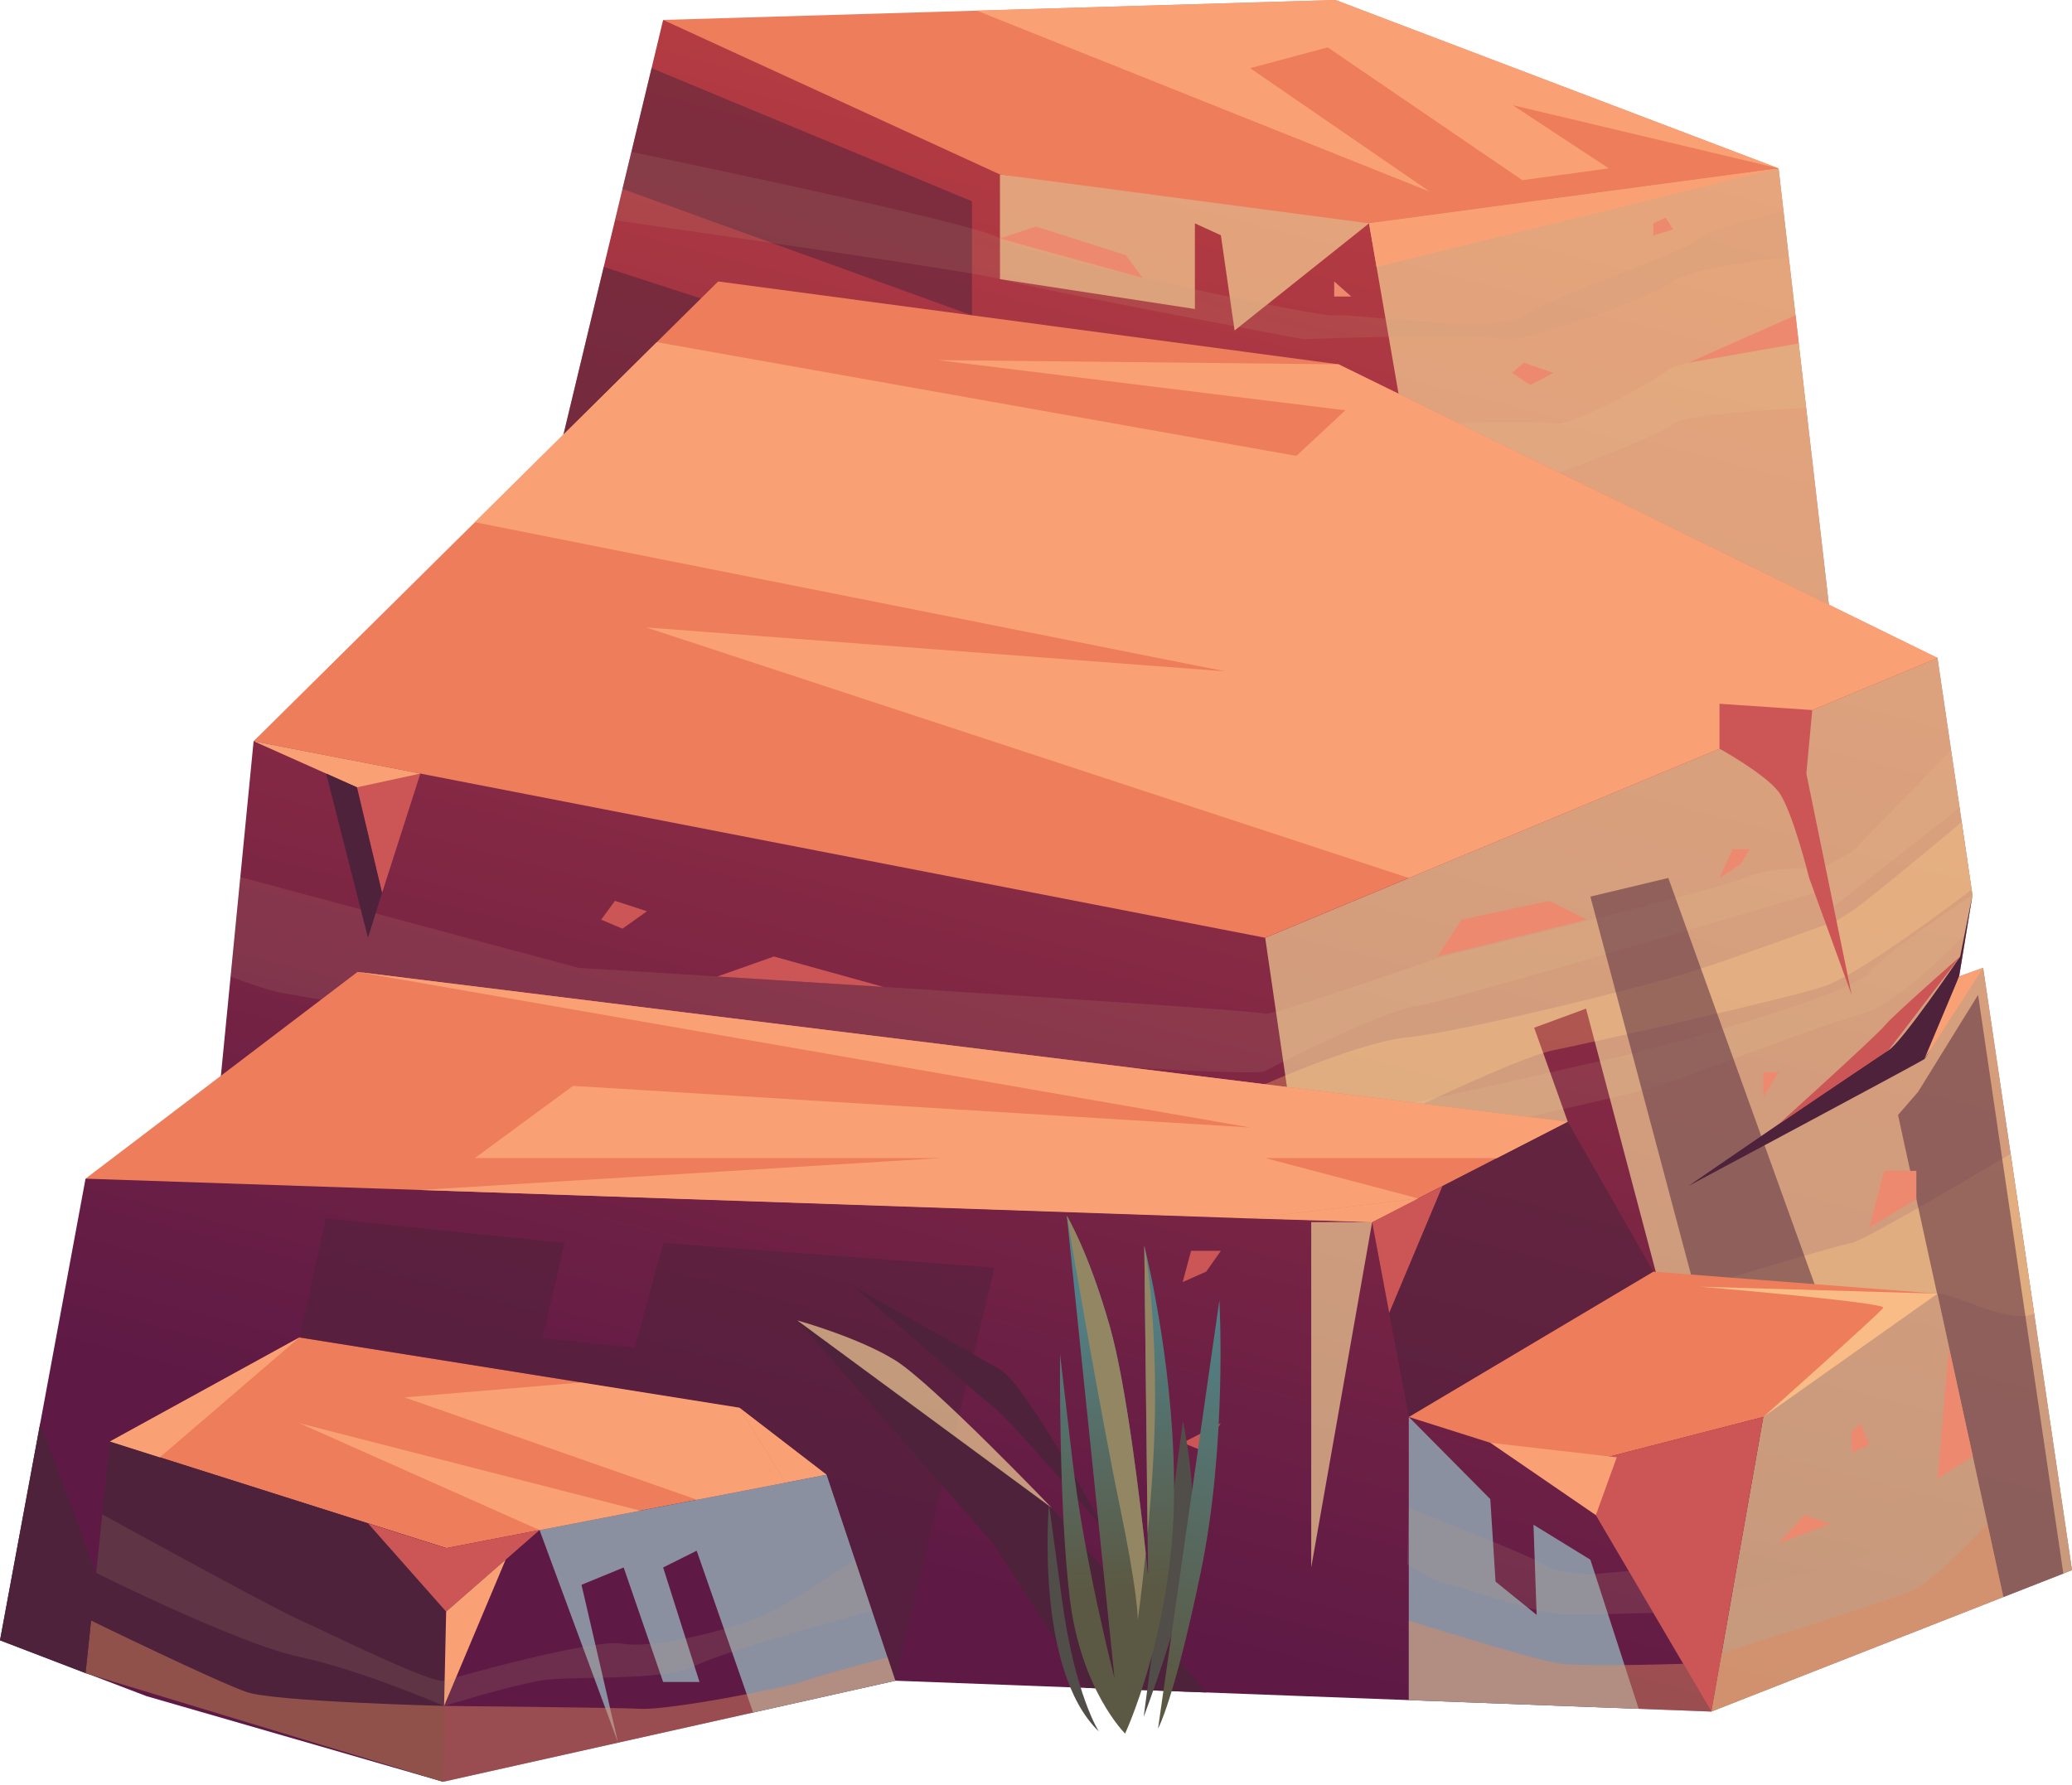 <svg width="318" height="274" viewBox="0 0 318 274" fill="none" xmlns="http://www.w3.org/2000/svg">
<path fill-rule="evenodd" clip-rule="evenodd" d="M318 241.014L307.465 245.137L262.646 262.716L137.425 257.981L68.004 273.493L22.506 260.358L0 251.783L13.126 180.926L32.828 176.085L35.389 149.912L36.883 134.623L38.921 113.776L83.953 77.183L85.854 69.287L92.655 40.969L94.381 33.81L95.536 28.998L96.904 23.323L99.998 10.46L101.774 3.058L151.491 11.042L272.968 25.845L273.734 32.51L274.53 39.427L281.408 99.059L297.356 100.99L299.442 115.143L300.752 124L301.072 126.183L302.595 136.544L302.721 137.388C302.721 137.398 301.76 143.238 301.76 143.238L300.674 149.883L304.36 148.563L304.942 152.483L308.58 177.114L312.189 201.609L318 241.014Z" fill="url(#paint0_linear_677_22759)"/>
<path opacity="0.46" fill-rule="evenodd" clip-rule="evenodd" d="M312.192 201.609C308.593 203.491 299.58 198.369 297.359 198.563C292.111 199.009 267.751 206.877 267.751 206.877L260.902 197.496C260.902 197.496 281.973 191.141 284.185 190.783C285.853 190.511 301.152 181.518 308.583 177.114L312.192 201.609Z" fill="#DE895F"/>
<path opacity="0.5" fill-rule="evenodd" clip-rule="evenodd" d="M149.172 30.89V48.401L95.535 28.999L99.998 10.46L149.172 30.89Z" fill="#4E223B"/>
<path opacity="0.46" fill-rule="evenodd" clip-rule="evenodd" d="M302.594 136.544C295.183 142.17 284.22 150.106 279.603 151.513C272.307 153.744 244.766 159.923 238.422 161.204C232.077 162.475 207.466 174.727 207.466 174.727L189.703 168.392C189.703 168.392 207.378 160.098 215.983 159.225C224.588 158.352 252.226 151.474 259.124 149.291C266.021 147.118 281.853 141.326 281.853 141.326C281.853 141.326 281.853 141.326 284.182 139.871C285.928 138.785 296.094 130.345 301.071 126.183L302.594 136.544Z" fill="#DE895F"/>
<path opacity="0.15" fill-rule="evenodd" clip-rule="evenodd" d="M302.723 137.388C302.723 137.398 301.763 143.238 301.763 143.238C297 148.137 290.306 154.346 285.95 155.568C278.558 157.634 261.28 164.406 254.548 166.676C247.815 168.936 168.335 185.777 168.335 185.777L161.418 177.754C161.418 177.754 182.896 172.516 191.86 173.059C200.833 173.612 240.152 163.979 246.913 162.572C253.675 161.175 284.185 152.716 286.901 149.291C289.627 145.877 302.723 137.388 302.723 137.388Z" fill="#C69F7B"/>
<path opacity="0.15" fill-rule="evenodd" clip-rule="evenodd" d="M300.753 124.001L281.409 139.154L278.499 137.058C278.499 137.058 221.893 153.88 217.44 154.404C212.988 154.918 197.126 162.747 194.177 164.405C191.228 166.064 76.746 156.819 74.583 157.382C72.429 157.945 47.662 153.055 43.666 152.483C41.9 152.231 38.573 151.096 35.391 149.912L36.885 134.623L88.814 148.564C88.814 148.564 193.906 154.995 194.177 155.607C194.449 156.218 221.379 146.817 221.379 146.817C221.379 146.817 263.598 136.602 267.614 134.769C271.63 132.935 279.605 133.236 279.605 133.236L284.183 130.791L299.443 115.144L300.753 124.001Z" fill="#C69F7B"/>
<path opacity="0.5" fill-rule="evenodd" clip-rule="evenodd" d="M115.55 48.4L93.985 73.487L85.856 69.287L92.656 40.969L115.55 48.4Z" fill="#4E223B"/>
<path opacity="0.15" fill-rule="evenodd" clip-rule="evenodd" d="M277.207 62.622C270.562 62.932 258.222 63.689 256.787 65.067C254.808 66.968 236.705 73.487 236.705 73.487L227.189 74.496L221.378 75.107L220.699 71.547L219.457 65.028C219.457 65.028 235.842 64.388 238.423 65.028C241.013 65.668 254.779 58.033 256.088 56.675C257.039 55.695 269.379 53.716 276.063 52.708L277.207 62.622Z" fill="#C69F7B"/>
<path opacity="0.63" fill-rule="evenodd" clip-rule="evenodd" d="M318 241.015L307.465 245.137L297.356 198.563L256.786 205.286L243.418 154.821L235.454 157.751L240.615 172.186L198.861 176.085L194.176 143.946L297.356 100.99L302.721 137.388C302.721 137.398 300.674 149.883 300.674 149.883L304.36 148.564L304.942 152.483L318 241.015Z" fill="#FFE19F"/>
<path opacity="0.5" fill-rule="evenodd" clip-rule="evenodd" d="M244.082 137.623L262.514 206.876L280.313 202.182L256.047 134.766L244.082 137.623Z" fill="#4E223B"/>
<path opacity="0.5" fill-rule="evenodd" clip-rule="evenodd" d="M291.297 171.145L307.466 245.138L316.672 241.535L303.585 152.713L294.369 167.608L291.297 171.145Z" fill="#4E223B"/>
<path opacity="0.63" fill-rule="evenodd" clip-rule="evenodd" d="M281.406 99.059L227.187 74.496L220.697 71.547L216.215 69.52L210.113 34.286L189.479 50.729L187.374 36.109L183.387 34.286V47.431L153.469 42.842V26.787L213.401 32.627L272.966 25.846L276.061 52.708L277.205 62.622L281.406 99.059Z" fill="#FFE19F"/>
<path fill-rule="evenodd" clip-rule="evenodd" d="M101.773 3.059L153.471 26.782L210.119 34.286L272.969 25.844L204.959 0L101.773 3.059Z" fill="#EE7D5B"/>
<path fill-rule="evenodd" clip-rule="evenodd" d="M110.218 43.2L205.431 55.922L297.359 100.991L194.173 143.941L38.926 113.769L110.218 43.2Z" fill="#EE7D5B"/>
<path fill-rule="evenodd" clip-rule="evenodd" d="M54.869 149.187L13.125 180.92L210.586 187.59L240.604 172.18L54.869 149.187Z" fill="#EE7D5B"/>
<path fill-rule="evenodd" clip-rule="evenodd" d="M253.737 195.19L216.215 217.493L240.604 225.227L270.622 217.493L297.356 198.572L253.737 195.19Z" fill="#EE7D5B"/>
<path fill-rule="evenodd" clip-rule="evenodd" d="M45.959 205.292L16.879 221.264L68.472 237.625L126.866 226.358L113.498 216.077L45.959 205.292Z" fill="#EE7D5B"/>
<path opacity="0.56" fill-rule="evenodd" clip-rule="evenodd" d="M210.59 187.59L216.218 217.492L253.74 195.19L240.608 172.18L210.59 187.59Z" fill="#4E223B"/>
<path fill-rule="evenodd" clip-rule="evenodd" d="M16.877 221.264L13.125 256.831L68.002 273.494L68.47 237.625L16.877 221.264Z" fill="#4E223B"/>
<path fill-rule="evenodd" clip-rule="evenodd" d="M56.477 233.821L68.472 247.378L82.806 234.859L68.472 237.625L56.477 233.821Z" fill="#CC5656"/>
<path fill-rule="evenodd" clip-rule="evenodd" d="M113.5 216.077L120.554 227.576L126.868 226.358L113.5 216.077Z" fill="#F9A175"/>
<path fill-rule="evenodd" clip-rule="evenodd" d="M45.959 205.292L24.529 223.691L16.879 221.264L45.959 205.292Z" fill="#F9A175"/>
<path fill-rule="evenodd" clip-rule="evenodd" d="M68.474 247.379L68.156 261.85L77.602 239.406L68.474 247.379Z" fill="#F9A175"/>
<path fill-rule="evenodd" clip-rule="evenodd" d="M126.869 226.358L137.423 257.981L115.581 262.862L106.923 238.025L101.775 240.6L107.355 258.174H101.775L95.714 240.6L89.246 243.257L94.86 267.493L82.809 234.859L126.869 226.358Z" fill="#8B90A1"/>
<path fill-rule="evenodd" clip-rule="evenodd" d="M221.383 182.049L213.21 201.512L210.59 187.59L221.383 182.049Z" fill="#CC5656"/>
<path fill-rule="evenodd" clip-rule="evenodd" d="M210.587 187.59L191.859 187.024L217.667 183.956L210.587 187.59Z" fill="#F9A175"/>
<path fill-rule="evenodd" clip-rule="evenodd" d="M82.805 234.859L45.957 218.458L98.253 231.879L106.969 230.197L62.079 214.491L89.226 212.202L113.497 216.077L120.55 227.577L82.805 234.859Z" fill="#F9A175"/>
<path fill-rule="evenodd" clip-rule="evenodd" d="M297.358 100.991L205.429 55.922L143.953 55.276L206.485 62.979L198.956 69.978L100.795 52.525L72.879 80.159L188.076 103.052L99.187 96.311L216.217 134.766L297.358 100.991Z" fill="#F9A175"/>
<path fill-rule="evenodd" clip-rule="evenodd" d="M302.72 137.386L300.836 146.822C300.836 146.822 291.782 160.153 289.841 161.202C287.901 162.252 259.121 182.049 259.121 182.049C259.121 182.049 294.368 163.222 295.338 162.575C296.308 161.928 300.674 149.883 300.674 149.883L302.72 137.386Z" fill="#4E223B"/>
<path fill-rule="evenodd" clip-rule="evenodd" d="M304.358 148.563L295.336 162.575L300.672 149.883L304.358 148.563Z" fill="#F9A175"/>
<path opacity="0.63" fill-rule="evenodd" clip-rule="evenodd" d="M270.627 217.492L262.649 262.716L307.467 245.137L297.362 198.571L260.902 197.5C260.902 197.5 289.52 199.925 289.035 200.733C288.55 201.541 270.627 217.492 270.627 217.492Z" fill="#FFE19F"/>
<path fill-rule="evenodd" clip-rule="evenodd" d="M240.605 225.227L262.645 262.716L270.623 217.492L240.605 225.227Z" fill="#CC5656"/>
<path fill-rule="evenodd" clip-rule="evenodd" d="M228.727 221.459L244.921 232.563L248.129 223.691L228.727 221.459Z" fill="#F9A175"/>
<path fill-rule="evenodd" clip-rule="evenodd" d="M216.215 217.492V243.093V260.961L251.497 262.294L244.082 239.406L235.351 234.039L235.836 247.874L229.53 242.77L228.722 230.107L216.215 217.492Z" fill="#8B90A1"/>
<path fill-rule="evenodd" clip-rule="evenodd" d="M272.969 172.555C272.969 172.555 288.008 158.975 289.301 157.38C290.595 155.785 300.835 146.822 300.835 146.822L289.841 161.202L272.969 172.555Z" fill="#CC5656"/>
<path fill-rule="evenodd" clip-rule="evenodd" d="M263.899 114.918C263.899 114.918 270.866 118.768 272.97 121.538C275.075 124.309 277.661 134.765 277.661 134.765L284.182 152.712L277.23 118.741L278.136 108.991L263.898 108.021L263.899 114.918Z" fill="#CC5656"/>
<path fill-rule="evenodd" clip-rule="evenodd" d="M58.636 137.062L53.781 116.656L64.51 118.741L58.636 137.062Z" fill="#CC5656"/>
<path opacity="0.5" fill-rule="evenodd" clip-rule="evenodd" d="M45.957 205.292L50.007 187.024L86.655 190.784L83.254 205.377L97.435 206.877L101.771 190.784L152.623 194.588L137.419 257.981L126.865 226.358L113.497 216.077L45.957 205.292Z" fill="#4E223B"/>
<path fill-rule="evenodd" clip-rule="evenodd" d="M38.926 113.769L54.777 120.846L64.508 118.741L38.926 113.769Z" fill="#F9A175"/>
<path opacity="0.15" fill-rule="evenodd" clip-rule="evenodd" d="M274.527 39.427C269.628 39.951 259.558 41.222 256.784 43.201C253.078 45.839 232.822 53.135 230.232 52.077C227.642 51.01 200.052 52.077 200.052 52.077C200.052 52.077 157.765 44.161 153.468 42.842C150.286 41.872 113.364 36.526 94.379 33.81L95.533 28.998L96.901 23.323C115.576 27.213 151.547 34.887 153.468 36.614C156.068 38.942 202.575 48.808 204.757 48.4C206.95 47.993 229.291 51.388 233.851 48.4C238.42 45.413 258.792 38.593 260.897 36.614C262.1 35.479 268.493 33.762 273.732 32.51L274.527 39.427Z" fill="#C69F7B"/>
<path fill-rule="evenodd" clip-rule="evenodd" d="M210.117 34.287L211.271 40.97L272.967 25.844L210.117 34.287Z" fill="#F9A175"/>
<path fill-rule="evenodd" clip-rule="evenodd" d="M191.86 187.024L64.507 182.655L144.433 177.757H72.879L87.952 166.674L191.86 173.064L54.871 149.187L240.606 172.18L229.743 177.757H194.175L217.668 183.956L191.86 187.024Z" fill="#F9A175"/>
<path fill-rule="evenodd" clip-rule="evenodd" d="M204.959 0L149.902 1.633L219.456 29.43L191.859 10.46L203.769 7.272L233.634 27.656L246.911 25.846L232.162 16.143L272.968 25.844L204.959 0Z" fill="#F9A175"/>
<path fill-rule="evenodd" clip-rule="evenodd" d="M58.631 137.062L56.476 143.941L50.059 118.741L54.774 120.846L58.631 137.062Z" fill="#4E223B"/>
<path opacity="0.15" fill-rule="evenodd" clip-rule="evenodd" d="M216.216 231.452C216.216 231.452 234.867 238.731 236.808 240.104C238.748 241.476 243.734 241.747 244.798 241.612C245.863 241.477 249.964 241.146 249.964 241.146L253.738 247.566C253.738 247.566 240.683 248.039 237.778 247.566C234.871 247.092 219.993 242.447 219.993 242.447L215.984 240.105L216.216 231.452Z" fill="#C69F7B"/>
<path opacity="0.15" fill-rule="evenodd" clip-rule="evenodd" d="M266.951 238.317C266.951 238.317 281.92 234.847 284.183 233.877C286.446 232.907 294.691 228.713 297.36 227.01C300.029 225.308 302.777 223.529 302.777 223.529L304.496 231.451C304.496 231.451 285.8 239.044 284.183 239.613C282.566 240.182 265.898 244.28 265.898 244.28L266.951 238.317Z" fill="#C69F7B"/>
<path opacity="0.46" fill-rule="evenodd" clip-rule="evenodd" d="M216.215 248.753C216.215 248.753 235.675 254.897 239.556 255.382C243.436 255.867 258.332 255.382 258.332 255.382L262.644 262.716L216.215 260.961V248.753Z" fill="#DE895F"/>
<path opacity="0.46" fill-rule="evenodd" clip-rule="evenodd" d="M264.231 253.725C264.231 253.725 290.81 245.505 293.882 243.975C296.954 242.447 305.025 233.906 305.025 233.906L307.463 245.138L262.645 262.716L264.231 253.725Z" fill="#DE895F"/>
<path opacity="0.15" fill-rule="evenodd" clip-rule="evenodd" d="M15.701 232.455C15.701 232.455 41.48 246.637 45.961 248.638C50.442 250.639 66.297 258.532 68.158 257.981C70.019 257.43 91.05 251.482 95.537 252.291C100.026 253.1 110.38 250.517 115.551 248.638C120.721 246.759 131.216 239.38 131.216 239.38L133.835 247.227C133.835 247.227 111.387 253.295 106.581 255.735C101.776 258.174 87.582 257.131 82.809 257.981C78.037 258.832 68.158 261.85 68.158 261.85C68.158 261.85 55.278 256.288 45.961 254.326C36.645 252.363 14.754 241.436 14.754 241.436L15.701 232.455Z" fill="#C69F7B"/>
<path opacity="0.46" fill-rule="evenodd" clip-rule="evenodd" d="M13.977 248.753C13.977 248.753 33.569 258.292 37.934 259.747C42.3 261.202 68.153 261.849 68.153 261.849C68.153 261.849 94.038 262.093 98.404 262.294C102.769 262.495 120.393 259.123 123.627 257.98C126.86 256.836 136.229 254.413 136.229 254.413L137.42 257.98L68.001 273.493L13.125 256.83L13.977 248.753Z" fill="#DE895F"/>
<path opacity="0.63" fill-rule="evenodd" clip-rule="evenodd" d="M210.588 187.59L201.238 240.6V187.59H210.588Z" fill="#FFE19F"/>
<path fill-rule="evenodd" clip-rule="evenodd" d="M185.12 259.785C185.12 259.785 162.985 233.069 161.417 231.453C159.848 229.836 122.355 202.673 122.355 202.673L152.627 237.156L166.634 259.086L185.12 259.785Z" fill="#4E223B"/>
<path fill-rule="evenodd" clip-rule="evenodd" d="M0 251.783L6.173 218.458L14.751 241.435L13.127 256.831L0 251.783Z" fill="#4E223B"/>
<path fill-rule="evenodd" clip-rule="evenodd" d="M131.066 197.499C131.066 197.499 150.253 214.282 152.624 216.077C154.995 217.871 169.547 234.859 169.547 234.859C169.547 234.859 157.51 212.496 153.469 210.208C149.428 207.92 131.066 197.499 131.066 197.499Z" fill="#4E223B"/>
<path opacity="0.63" fill-rule="evenodd" clip-rule="evenodd" d="M122.355 202.673L161.417 231.453C161.417 231.453 143.132 212.374 137.424 208.817C131.715 205.259 122.355 202.673 122.355 202.673Z" fill="#FFE19F"/>
<path fill-rule="evenodd" clip-rule="evenodd" d="M224.315 141.163L220.602 146.822L243.54 141.163L237.796 138.276L224.315 141.163Z" fill="#ED896E"/>
<path fill-rule="evenodd" clip-rule="evenodd" d="M265.898 130.367L263.898 134.766L267.206 132.566L268.499 130.367H265.898Z" fill="#ED896E"/>
<path fill-rule="evenodd" clip-rule="evenodd" d="M270.621 164.605V168.388L272.966 164.605H270.621Z" fill="#ED896E"/>
<path fill-rule="evenodd" clip-rule="evenodd" d="M289.19 179.714L286.898 188.394L294.113 184.054V179.714H289.19Z" fill="#ED896E"/>
<path fill-rule="evenodd" clip-rule="evenodd" d="M110.113 149.882L135.579 151.485L118.778 146.821L110.113 149.882Z" fill="#CC5656"/>
<path fill-rule="evenodd" clip-rule="evenodd" d="M92.262 141.163L95.535 142.549L99.291 139.875L94.38 138.276L92.262 141.163Z" fill="#CC5656"/>
<path fill-rule="evenodd" clip-rule="evenodd" d="M259.121 55.677L275.564 48.4L276.063 52.708L259.121 55.677Z" fill="#ED896E"/>
<path fill-rule="evenodd" clip-rule="evenodd" d="M233.855 55.677L232.066 57.228L234.86 59.098L238.423 57.228L233.855 55.677Z" fill="#ED896E"/>
<path fill-rule="evenodd" clip-rule="evenodd" d="M253.738 34.287V36.139L256.787 35.212L255.614 33.407L253.738 34.287Z" fill="#ED896E"/>
<path fill-rule="evenodd" clip-rule="evenodd" d="M204.766 43.2V45.516H207.384L204.766 43.2Z" fill="#ED896E"/>
<path fill-rule="evenodd" clip-rule="evenodd" d="M153.469 36.614L158.998 34.773L172.78 39.165L175.356 42.655L153.469 36.614Z" fill="#ED896E"/>
<path fill-rule="evenodd" clip-rule="evenodd" d="M284.18 219.811V222.951L286.9 221.827L285.54 218.458L284.18 219.811Z" fill="#ED896E"/>
<path fill-rule="evenodd" clip-rule="evenodd" d="M272.969 236.888L280.921 233.906L276.944 232.563L272.969 236.888Z" fill="#ED896E"/>
<path fill-rule="evenodd" clip-rule="evenodd" d="M299.105 206.876L297.359 227.011L302.776 223.53L299.105 206.876Z" fill="#ED896E"/>
<path fill-rule="evenodd" clip-rule="evenodd" d="M182.806 191.995L181.512 196.786L185.118 195.19L187.371 191.995H182.806Z" fill="#CC5656"/>
<path fill-rule="evenodd" clip-rule="evenodd" d="M187.371 218.458L181.512 221.459L184.441 222.644L187.371 218.458Z" fill="#CC5656"/>
<path fill-rule="evenodd" clip-rule="evenodd" d="M175.527 263.523C175.527 263.523 181.633 247.52 182.805 238.36C183.977 229.201 181.547 218.12 181.547 218.12L175.527 263.523Z" fill="#514D49"/>
<path fill-rule="evenodd" clip-rule="evenodd" d="M164.199 245.454C165.936 259.488 172.675 266.096 172.675 266.096C172.675 266.096 179.757 250.873 180.168 230.746C180.552 211.759 176.165 193.418 175.662 191.408C175.635 191.284 175.621 191.226 175.621 191.226L176.125 235.449L176.198 241.782C176.198 241.782 176.07 240.507 175.842 238.392C175.021 230.822 172.89 212.644 170.351 203.693C167.111 192.232 163.73 186.62 163.73 186.62L171.062 257.653C171.062 257.653 166.429 239.881 164.559 223.863C162.689 207.845 162.689 207.845 162.689 207.845C162.689 207.845 162.47 231.419 164.199 245.454Z" fill="url(#paint1_linear_677_22759)"/>
<path fill-rule="evenodd" clip-rule="evenodd" d="M177.727 265.336C177.727 265.336 180.219 260.937 184.3 241.259C188.381 221.58 187.144 199.576 187.144 199.576L177.727 265.336Z" fill="url(#paint2_linear_677_22759)"/>
<path fill-rule="evenodd" clip-rule="evenodd" d="M168.652 265.782C168.652 265.782 164.98 260.21 162.986 245.534C160.99 230.858 160.99 230.858 160.99 230.858C160.99 230.858 158.754 256.236 168.652 265.782Z" fill="#514D49"/>
<path fill-rule="evenodd" clip-rule="evenodd" d="M175.621 191.227L176.126 235.45C176.74 229.064 177.287 221.304 177.279 214.286C177.252 200.252 175.895 192.649 175.662 191.409C175.634 191.284 175.621 191.227 175.621 191.227Z" fill="#938663"/>
<path fill-rule="evenodd" clip-rule="evenodd" d="M171.84 231.079C174.618 244.495 174.626 248.227 174.616 248.694C174.691 248.183 175.244 244.096 175.842 238.392C175.022 230.822 172.89 212.644 170.351 203.693C167.111 192.232 163.73 186.62 163.73 186.62C163.73 186.62 168.832 216.629 171.84 231.079Z" fill="#938663"/>
<defs>
<linearGradient id="paint0_linear_677_22759" x1="156.791" y1="244.653" x2="236.932" y2="-63.084" gradientUnits="userSpaceOnUse">
<stop stop-color="#5E1A45"/>
<stop offset="1" stop-color="#DB4A41"/>
</linearGradient>
<linearGradient id="paint1_linear_677_22759" x1="172.4" y1="243.886" x2="170.148" y2="196.834" gradientUnits="userSpaceOnUse">
<stop stop-color="#5B5943"/>
<stop offset="0.321" stop-color="#58665A"/>
<stop offset="0.969" stop-color="#518188"/>
</linearGradient>
<linearGradient id="paint2_linear_677_22759" x1="177.056" y1="258.575" x2="190.404" y2="200.039" gradientUnits="userSpaceOnUse">
<stop stop-color="#5B5943"/>
<stop offset="0.321" stop-color="#58665A"/>
<stop offset="0.969" stop-color="#518188"/>
</linearGradient>
</defs>
</svg>
